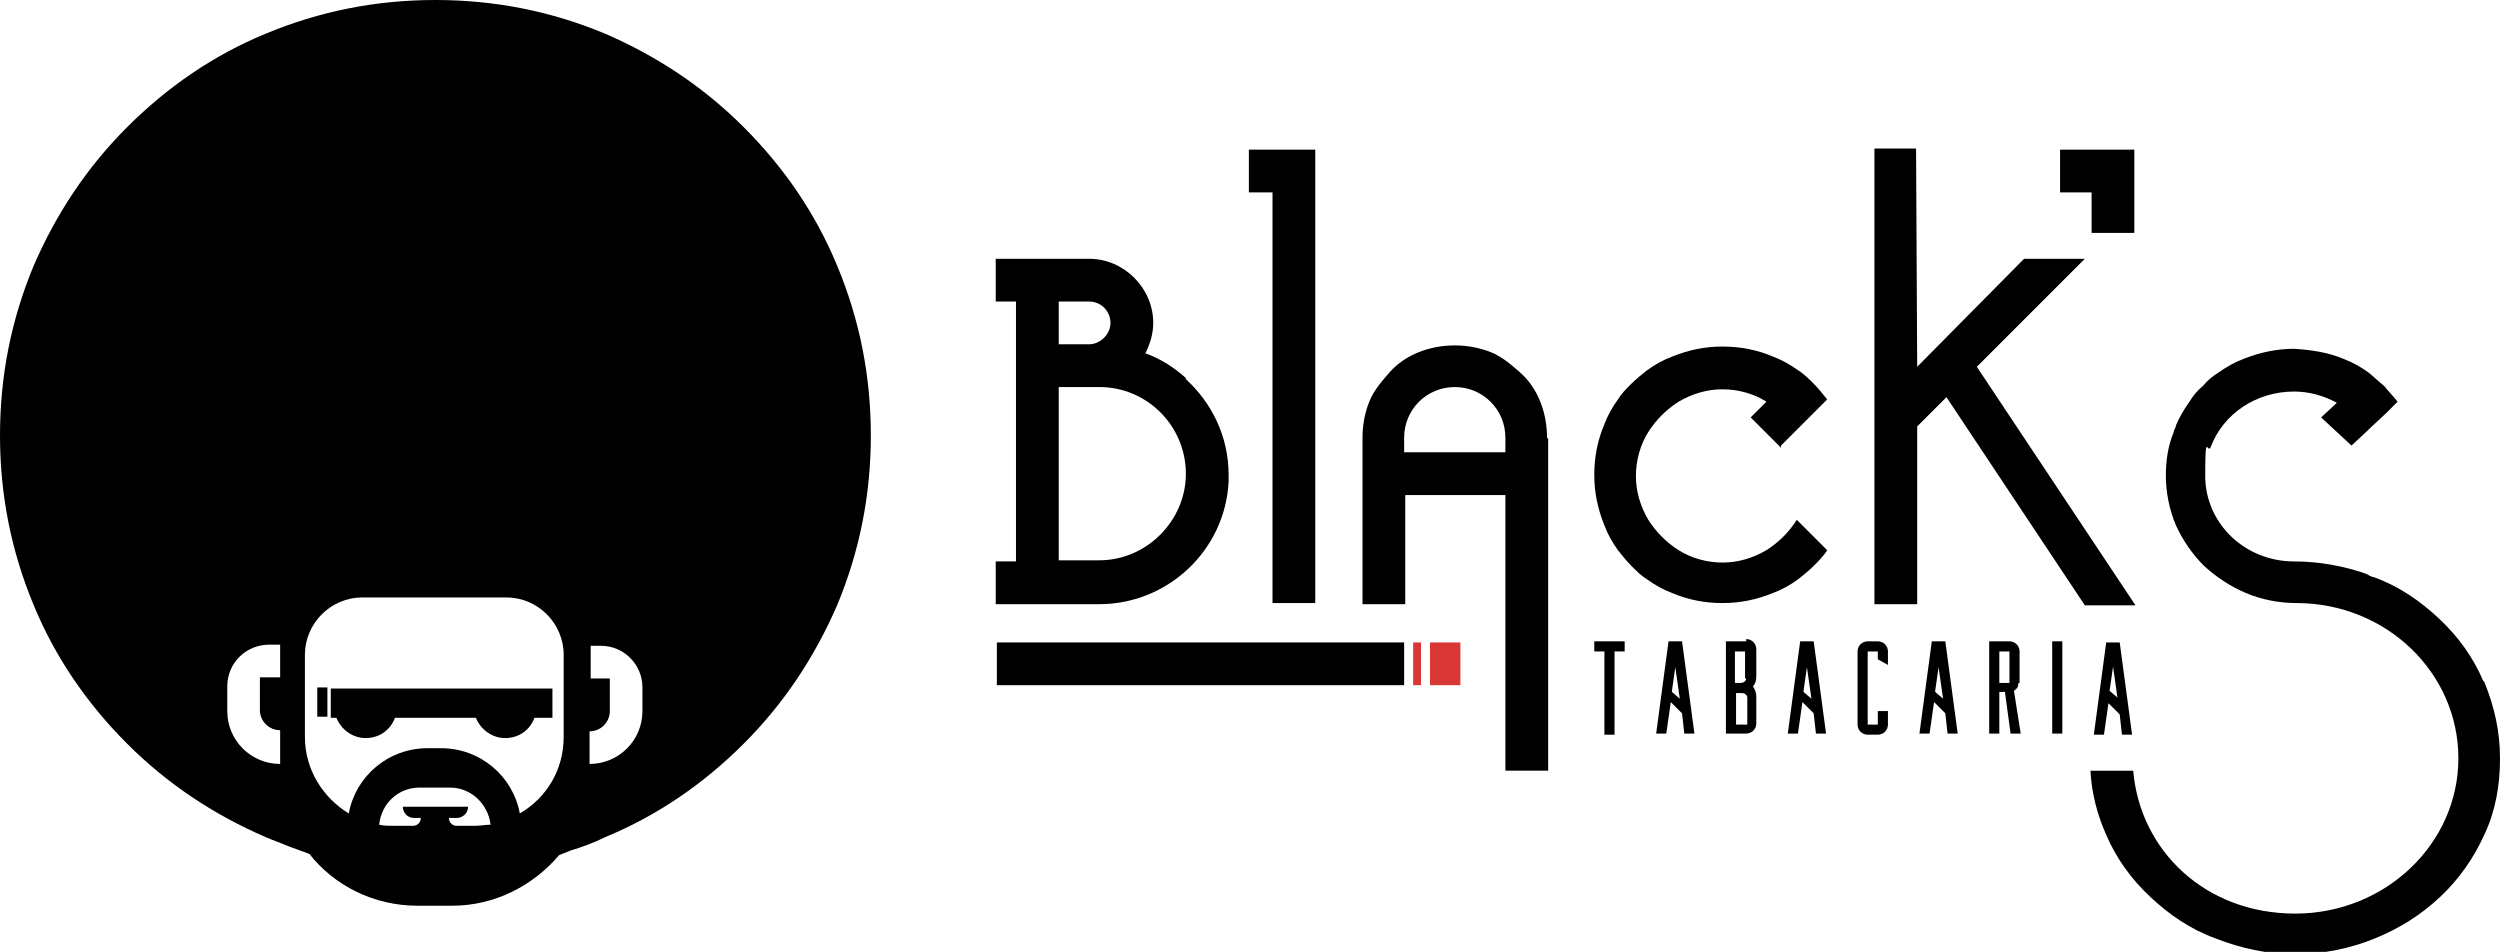 <svg xmlns="http://www.w3.org/2000/svg" id="Layer_1" viewBox="0 0 222.2 84.6"><defs><style>      .st0 {        fill: #d93736;      }    </style></defs><g><path d="M74.4,23.6c-1.9-4.6-4.7-8.7-8.3-12.3-3.6-3.6-7.7-6.3-12.3-8.3-4.8-2-9.8-3-15.1-3s-10.3,1-15.1,3c-4.6,1.9-8.7,4.7-12.3,8.3-3.6,3.6-6.3,7.7-8.3,12.3-2,4.8-3,9.8-3,15.1s1,10.3,3,15.1c1.9,4.6,4.7,8.7,8.3,12.3,3.6,3.6,7.7,6.3,12.3,8.3.7.3,1.3.5,2,.8h0s1.9.7,1.9.7c2.2,2.8,5.7,4.6,9.6,4.6h3.1c3.8,0,7.2-1.8,9.5-4.5l1-.4h0c1-.3,2.1-.7,3.1-1.2,4.6-1.9,8.7-4.7,12.3-8.3,3.6-3.6,6.3-7.7,8.3-12.3,2-4.8,3-9.8,3-15.1s-1-10.3-3-15.1ZM24.9,67.9c-2.6,0-4.7-2.1-4.7-4.7v-2.2c0-2.1,1.7-3.7,3.7-3.7h1v2.9h-1.8v2.9c0,1,.8,1.8,1.8,1.8v2.9ZM42.2,73.4h-1.6c-.4,0-.7-.3-.7-.7h.7c.5,0,1-.4,1-1h-5.8c0,.5.4,1,1,1h.6c0,.4-.3.7-.7.7h-1.6c-.5,0-1,0-1.4-.1.2-1.9,1.7-3.3,3.6-3.3h2.7c1.9,0,3.4,1.5,3.6,3.3-.5,0-.9.1-1.4.1ZM50.1,65.5c0,2.9-1.5,5.4-3.9,6.8-.6-3.3-3.5-5.8-7-5.8h-1.2c-3.5,0-6.4,2.5-7,5.8-2.3-1.4-3.9-3.9-3.9-6.8v-7.3c0-2.8,2.3-5.1,5.1-5.1h12.8c2.8,0,5.1,2.3,5.1,5.1v7.3ZM57.1,63.2c0,2.6-2.1,4.7-4.7,4.7v-2.9c1,0,1.8-.8,1.8-1.8v-2.9h-1.7v-2.9h.9c2.1,0,3.7,1.7,3.7,3.7v2.2Z"></path><path d="M29.5,63.8h.4c.4,1,1.4,1.8,2.6,1.8s2.2-.7,2.6-1.8h7.2c.4,1,1.4,1.8,2.6,1.8s2.2-.7,2.6-1.8h1.6v-2.6h-19.7v2.6Z"></path><rect x="28.2" y="61.1" width=".9" height="2.6"></rect></g><g><path d="M105.4,33.6c-1-.9-2.2-1.7-3.6-2.2.4-.8.7-1.7.7-2.7,0-3.1-2.6-5.7-5.7-5.7h-8.3v3.8h1.8v23.1h-1.8v3.8h9.2c6.1,0,11.2-4.8,11.5-10.9h0v-.6c0-3.4-1.5-6.4-3.8-8.5ZM94.1,26.8h2.7c1.1,0,1.9.9,1.9,1.9s-.9,1.9-1.9,1.9h-2.7v-3.9ZM97.7,49.8h-3.6v-15.4h3.6c4.3,0,7.7,3.5,7.7,7.7s-3.5,7.7-7.7,7.7Z"></path><polygon points="185.9 20.7 189.7 20.7 189.7 13.3 183.1 13.3 183.1 17.1 185.9 17.1 185.9 20.7"></polygon><path d="M158.3,39.6l1.4-1.4,1.7-1.7,1-1c-.4-.5-.8-1-1.2-1.4s-.9-.9-1.4-1.2c-.7-.5-1.4-.9-2.2-1.2-1.4-.6-2.9-.9-4.5-.9s-3,.3-4.5.9c-.8.3-1.5.7-2.2,1.2-.5.4-1,.8-1.4,1.2-.5.5-.9.9-1.2,1.4-.5.7-.9,1.4-1.2,2.2-.6,1.4-.9,2.9-.9,4.5s.3,3,.9,4.5c.3.8.7,1.5,1.2,2.2.4.5.8,1,1.2,1.4.5.5.9.9,1.4,1.2.7.5,1.4.9,2.2,1.2,1.4.6,2.9.9,4.5.9s3-.3,4.5-.9c.8-.3,1.5-.7,2.2-1.2.5-.4,1-.8,1.4-1.2s.9-.9,1.2-1.4l-2.7-2.7c-.7,1.1-1.6,2-2.7,2.7-1.2.7-2.5,1.1-3.9,1.1s-2.8-.4-3.9-1.1c-1.1-.7-2-1.6-2.7-2.7-.7-1.2-1.1-2.5-1.1-3.9s.4-2.8,1.1-3.9c.7-1.1,1.6-2,2.7-2.7,1.2-.7,2.5-1.1,3.9-1.1s2.8.4,3.9,1.1l-1.4,1.4,2.7,2.7Z"></path><polygon points="175.7 32.6 185.3 23 179.9 23 170.4 32.6 170.3 13.2 166.6 13.2 166.6 53.7 170.4 53.7 170.4 37.9 173 35.3 185.3 53.8 189.8 53.8 175.7 32.6"></polygon><polygon points="141.7 57.9 142.6 57.9 142.6 65.3 143.5 65.3 143.5 57.9 144.4 57.9 144.4 57 141.7 57 141.7 57.9"></polygon><path d="M148.3,57l-1.1,8.2h.9l.4-2.8,1,1,.2,1.8h.9l-1.1-8.2h-1.2ZM148.6,61.4l.3-2.1.4,2.8-.7-.6Z"></path><path d="M155.2,57h-1.8v8.2h1.8c.5,0,.9-.4.9-.9v-2.4c0-.3-.1-.6-.3-.9.2-.2.3-.5.3-.9v-2.4c0-.5-.4-.9-.9-.9ZM155.2,64.4h-.9v-2.8h.5c.3,0,.5.2.5.4v2.4ZM155.2,60.3c0,.2-.2.4-.5.4h-.5v-2.8h.9v2.4Z"></path><path d="M160,57l-1.1,8.2h.9l.4-2.8,1,1,.2,1.8h.9l-1.1-8.2h-1.2ZM160.3,61.4l.3-2.1.4,2.8-.7-.6Z"></path><path d="M166.9,57h-.9c-.5,0-.9.4-.9.9v6.5c0,.5.4.9.9.9h.9c.5,0,.9-.4.9-.9v-1.2h-.9v1.2h-.9v-6.5h.9v.7l.9.5v-1.2c0-.5-.4-.9-.9-.9Z"></path><path d="M171.7,57l-1.1,8.2h.9l.4-2.8,1,1,.2,1.8h.9l-1.1-8.2h-1.2ZM172,61.4l.3-2.1.4,2.8-.7-.6Z"></path><path d="M179.5,60.7v-2.8c0-.5-.4-.9-.9-.9h-1.8v8.2h.9v-3.7h.5l.5,3.7h.9l-.6-3.8c.3-.2.4-.4.4-.7ZM178.6,60.7h-.9v-2.8h.9v2.8Z"></path><rect x="182.4" y="57" width=".9" height="8.2"></rect><path d="M186.1,65.3h.9l.4-2.8,1,1,.2,1.8h.9l-1.1-8.2h-1.2l-1.1,8.2ZM187.8,59.2l.4,2.8-.7-.6.3-2.1Z"></path><path d="M137.5,38.9c0-1.1-.2-2.2-.6-3.2-.4-1-1-1.9-1.8-2.6s-1.6-1.4-2.6-1.8c-1-.4-2.1-.6-3.2-.6s-2.2.2-3.2.6c-1,.4-1.9,1-2.6,1.8s-1.4,1.6-1.8,2.6c-.4,1-.6,2.1-.6,3.2v14.8h3.8v-9.7h8.9v24.5s3.8,0,3.8,0v-.2h0v-26.1s0,0,0,0v-3.2ZM133.7,40.2h-8.9v-1.3c0-2.5,2-4.5,4.5-4.5s4.5,2,4.5,4.5v1.3Z"></path><polygon points="111 17.1 113.1 17.1 113.1 53.6 116.9 53.6 116.9 13.3 111 13.3 111 17.1"></polygon><rect class="st0" x="127.1" y="57.1" width="2.7" height="3.8"></rect><polygon points="124.8 57.1 88.6 57.1 88.6 60.9 124.8 60.9 124.8 57.1"></polygon><polygon class="st0" points="126.3 57.1 126.2 57.1 126.2 57.1 125.6 57.1 125.6 60.9 126.3 60.9 126.3 57.1"></polygon><path d="M220.7,60.5c-.9-2.1-2.2-3.9-3.9-5.5-1.7-1.6-3.6-2.9-5.8-3.7-.2,0-.5-.2-.7-.3-2-.7-4.2-1.1-6.4-1.1h0s0,0,0,0c-4.4,0-7.9-3.4-7.9-7.6s.2-1.8.5-2.6c1.1-2.9,4-4.9,7.4-4.9,1.4,0,2.7.4,3.8,1l-1.4,1.3,2.7,2.5,1.4-1.3.2-.2,1.5-1.4,1-1c-.4-.5-.8-.9-1.2-1.4-.5-.4-.9-.8-1.4-1.2-.7-.5-1.4-.9-2.2-1.2-1.4-.6-2.9-.8-4.4-.9,0,0,0,0,0,0-1.5,0-3,.3-4.5.9-.8.3-1.5.7-2.2,1.2-.5.3-1,.7-1.4,1.2-.5.4-.9.9-1.2,1.4-.5.7-.9,1.4-1.2,2.1,0,.2-.2.4-.2.6-.5,1.2-.7,2.5-.7,3.9s.3,3,.9,4.4c.6,1.3,1.4,2.5,2.5,3.6,1.1,1,2.3,1.8,3.7,2.4,1.4.6,3,.9,4.5.9h0s0,0,0,0c8,0,14.4,6.2,14.4,13.8s-6.5,13.8-14.5,13.8-13.8-5.6-14.4-12.7h-3.8c.1,2,.6,3.9,1.4,5.7.9,2.1,2.2,3.9,3.9,5.5s3.6,2.9,5.8,3.7c2.3.9,4.6,1.4,7.1,1.4s4.9-.5,7.1-1.4c2.2-.9,4.1-2.1,5.8-3.7,1.7-1.6,3-3.5,3.9-5.5,1-2.1,1.4-4.4,1.4-6.8s-.5-4.6-1.4-6.8Z"></path></g></svg>